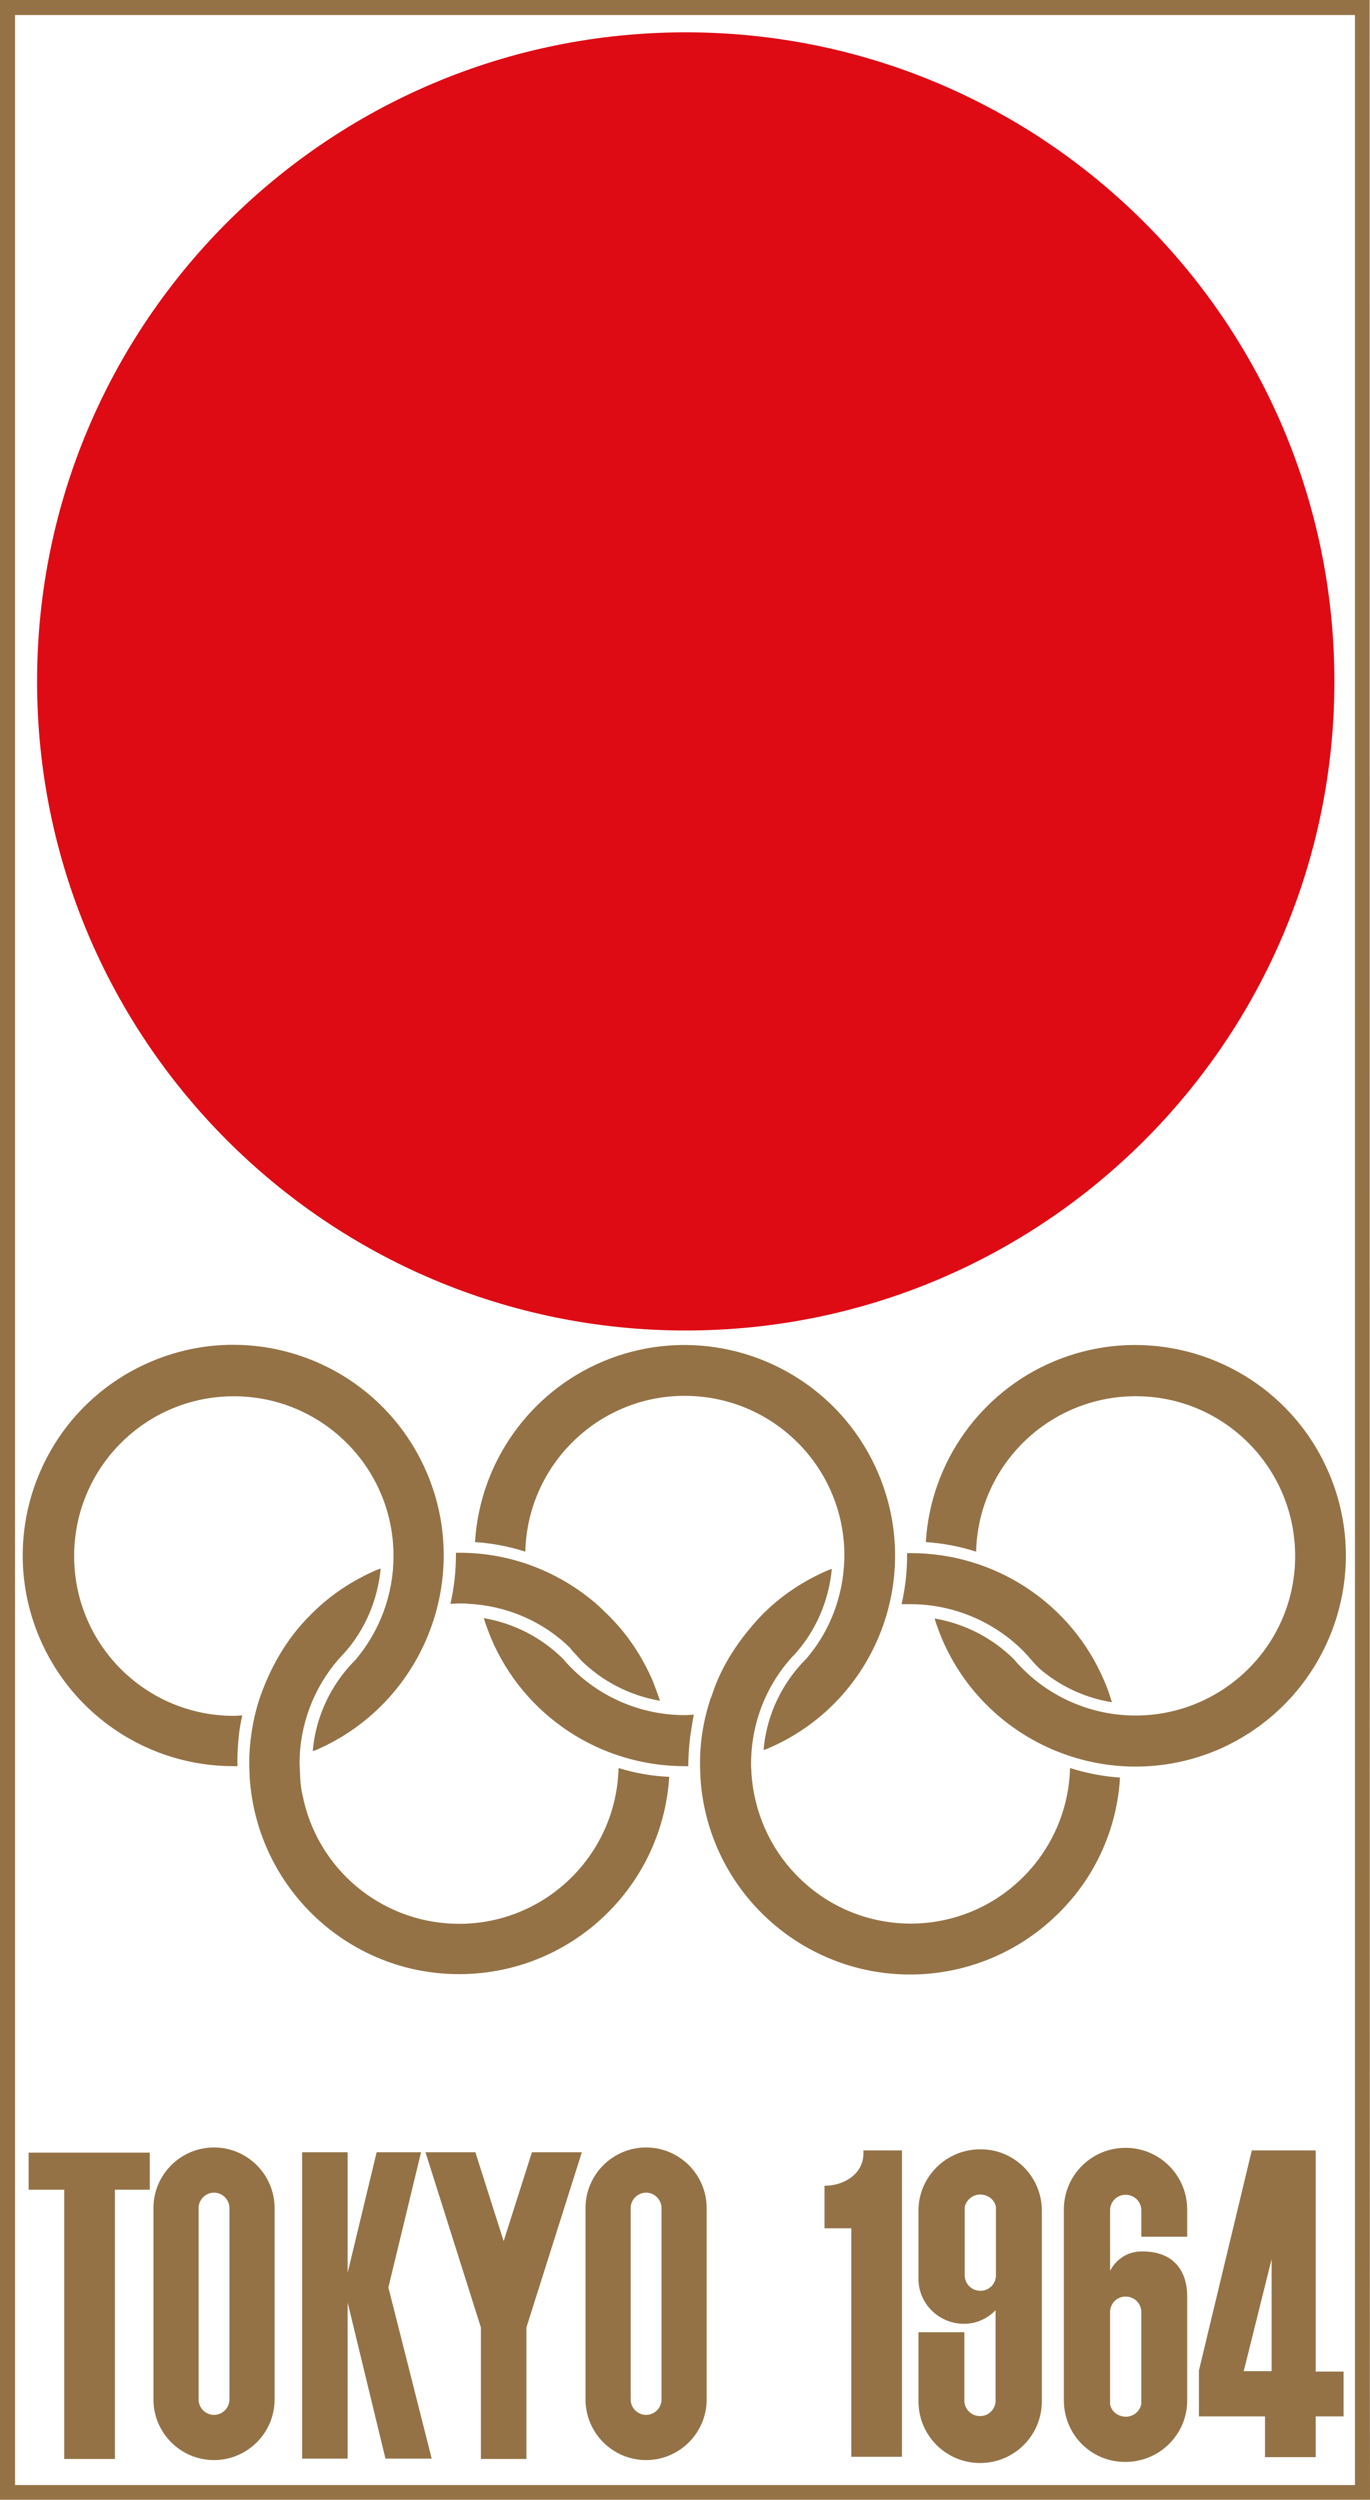 <?xml version="1.0" encoding="UTF-8" standalone="no"?>
<svg
   xmlns:dc="http://purl.org/dc/elements/1.1/"
   xmlns:cc="http://creativecommons.org/ns#"
   xmlns:rdf="http://www.w3.org/1999/02/22-rdf-syntax-ns#"
   xmlns:svg="http://www.w3.org/2000/svg"
   xmlns="http://www.w3.org/2000/svg"
   xmlns:sodipodi="http://sodipodi.sourceforge.net/DTD/sodipodi-0.dtd"
   xmlns:inkscape="http://www.inkscape.org/namespaces/inkscape"
   id="Layer_1"
   x="0px"
   y="0px"
   viewBox="0 0 253.2 461.69"
   xml:space="preserve"
   version="1.1"
   sodipodi:docname="1964_Summer_Olympics.svg"
   width="253.2"
   height="461.69"
   inkscape:version="1.0.2-2 (e86c870879, 2021-01-15)"><defs
   id="defs604" /><sodipodi:namedview
   pagecolor="#ffffff"
   bordercolor="#666666"
   borderopacity="1"
   objecttolerance="10"
   gridtolerance="10"
   guidetolerance="10"
   inkscape:pageopacity="0"
   inkscape:pageshadow="2"
   inkscape:window-width="1366"
   inkscape:window-height="705"
   id="namedview602"
   showgrid="false"
   showguides="true"
   inkscape:guide-bbox="true"
   inkscape:zoom="1"
   inkscape:cx="154.45348"
   inkscape:cy="238.78231"
   inkscape:window-x="-8"
   inkscape:window-y="-8"
   inkscape:window-maximized="1"
   inkscape:current-layer="layer1"
   inkscape:document-rotation="0" /> <style
   type="text/css"
   id="style309"> .st0{fill:#F6F6F6;} .st1{fill:#846B45;} .st2{fill:#81683F;} .st3{fill:none;stroke:#1D1D1B;stroke-width:0.81;stroke-miterlimit:10;} .st4{fill:#1D1D1B;} .st5{fill:#E00D16;} .st6{fill:none;stroke:#1D1D1B;stroke-width:0.81;stroke-miterlimit:10;stroke-dasharray:2.44,2.44,2.44,3.25;} .st7{fill:none;stroke:#1D1D1B;stroke-width:0.81;stroke-miterlimit:10;stroke-dasharray:2.44,2.44,2.44,2.44,2.44,3.25;} </style> <title
   id="title311">Asset 1</title>                                                                                                                                                 <g
   inkscape:groupmode="layer"
   id="layer1"
   inkscape:label="Layer 1"
   transform="translate(-227.1,-176.105)"><g
     id="g1336"><path
       sodipodi:nodetypes="ccccccccccc"
       inkscape:connector-curvature="0"
       id="path315"
       d="M 477.518,635.081 H 229.882 V 178.887 h 247.637 z m 2.714,-458.976 H 227.1 v 461.69 h 253.2 c -0.068,0 -0.068,-461.69 -0.068,-461.69 z"
       class="st1"
       style="fill:#947245;fill-opacity:1;stroke:none;stroke-width:0.678" /><path
       sodipodi:nodetypes="cccccccccccccccccccccccccccccccccccccccccccccccccccccccccccccccccccccccccccccccccccccccccccccccccccccccccccccccccccccccccccccccccccccccccccc"
       inkscape:connector-curvature="0"
       id="path317"
       d="m 266.654,572.731 c -6.174,0 -11.195,5.021 -11.195,11.195 v 35.347 c 0,6.174 5.021,11.195 11.195,11.195 6.174,0 11.195,-5.021 11.195,-11.195 v -35.347 c 0,-6.174 -5.021,-11.195 -11.195,-11.195 z m 79.854,0 c -6.174,0 -11.195,5.021 -11.195,11.195 v 35.347 c 0,6.174 5.021,11.195 11.195,11.195 6.174,0 11.195,-5.021 11.195,-11.195 v -35.347 c 0,-6.174 -5.021,-11.195 -11.195,-11.195 z m 88.606,0.068 c -6.31,0 -11.397,5.088 -11.397,11.397 v 35.349 c 0.068,6.31 5.155,11.33 11.397,11.262 6.242,0 11.331,-5.021 11.399,-11.195 v -19.404 c 0,-4.614 -2.442,-8.278 -8.277,-8.278 h -0.204 c -2.442,0 -4.681,1.425 -5.767,3.596 v -11.331 c 0.068,-1.56 1.425,-2.85 3.053,-2.714 1.493,0.068 2.646,1.289 2.714,2.714 v 5.021 h 8.481 v -5.021 c 0,-6.31 -5.089,-11.397 -11.399,-11.397 z m -26.867,0.272 c -6.242,0 -11.329,5.021 -11.397,11.195 v 12.754 c 0,4.546 3.731,8.21 8.277,8.278 h 0.204 c 2.171,0 4.274,-0.951 5.767,-2.511 v 16.826 c -0.068,1.56 -1.425,2.85 -3.053,2.714 -1.493,-0.068 -2.646,-1.289 -2.714,-2.714 v -12.756 h -8.481 v 12.756 c 0,6.31 5.088,11.397 11.397,11.397 6.31,0 11.399,-5.088 11.399,-11.397 v -35.347 c -0.068,-6.242 -5.157,-11.262 -11.399,-11.195 z m -21.574,0.203 v 0.543 c 0,4.071 -4.004,5.97 -6.921,5.97 h -0.272 v 7.871 h 4.953 v 42.199 h 9.363 v -56.584 z m 71.78,0 -9.77,40.648 v 8.473 h 12.212 v 7.531 h 9.363 v -7.531 h 5.156 v -8.277 h -5.156 v -40.844 z m -175.516,0.339 v 56.584 h 8.413 v -28.834 l 6.987,28.834 h 8.548 l -8.005,-31.616 6.039,-24.968 h -8.21 l -5.359,22.254 v -22.254 z m 22.796,0 10.244,32.363 v 24.288 h 8.413 v -24.288 l 10.244,-32.363 h -9.227 l -5.224,16.419 -5.225,-16.419 z m -73.341,0.068 v 6.853 h 6.58 v 49.73 h 9.363 v -49.73 h 6.445 v -6.853 z m 34.262,7.395 c 1.56,0 2.849,1.29 2.849,2.85 v 35.347 c 0,1.56 -1.289,2.849 -2.849,2.849 -1.56,0 -2.85,-1.289 -2.85,-2.849 v -35.347 c 0,-1.56 1.29,-2.85 2.85,-2.85 z m 79.854,0 c 1.56,0 2.85,1.29 2.85,2.85 v 35.347 c 0,1.56 -1.29,2.849 -2.85,2.849 -1.56,0 -2.849,-1.289 -2.849,-2.849 v -35.347 c 0,-1.56 1.289,-2.85 2.849,-2.85 z m 61.77,0.342 c 0.191,0.002 0.385,0.022 0.58,0.065 1.153,0.204 2.103,1.086 2.307,2.239 v 0 0.543 12.212 c -0.068,1.56 -1.425,2.85 -3.053,2.714 -1.493,-0.068 -2.646,-1.289 -2.714,-2.714 v -12.756 0 c 0.297,-1.365 1.544,-2.315 2.879,-2.304 z m 53.839,11.938 v 20.693 h -5.156 z m -26.799,6.921 c 1.493,0.068 2.646,1.289 2.714,2.714 v 17.164 0 c -0.339,1.56 -1.899,2.579 -3.46,2.239 -1.153,-0.204 -2.103,-1.086 -2.307,-2.239 v 0 -0.542 -16.622 c 0.068,-1.56 1.425,-2.85 3.053,-2.714 z"
       style="fill:#947245;fill-opacity:1;stroke:none;stroke-width:0.678" /><path
       sodipodi:nodetypes="ccccc"
       inkscape:connector-curvature="0"
       id="circle543"
       d="m 473.719,301.959 c 0,66.21 -53.674,119.883 -119.883,119.883 -66.21,-1e-5 -119.883,-53.674 -119.883,-119.883 0,-66.21 53.674,-119.883 119.883,-119.883 66.21,0 119.883,53.674 119.883,119.883 z"
       style="fill:#de0b14;fill-opacity:1;stroke:none;stroke-width:0.678" /><path
       sodipodi:nodetypes="ccccccccccccccccccccccccccccccccccccccccccccccccccccccccccccccccccccccccccccccccccccccccccccccccccccccccccccccccccccc"
       inkscape:connector-curvature="0"
       id="path581"
       d="m 270.265,424.478 c -5.053,-0.007 -10.192,0.977 -15.145,3.064 -19.811,8.345 -29.106,31.141 -20.761,50.952 6.106,14.451 20.217,23.814 35.889,23.814 h 0.747 c -0.068,-1.968 0.067,-3.935 0.27,-5.834 0.136,-1.221 0.34,-2.375 0.611,-3.529 -0.543,0 -1.085,0.069 -1.56,0.069 -16.283,0 -29.513,-13.162 -29.513,-29.513 0,-16.283 13.162,-29.513 29.513,-29.513 16.283,0 29.513,13.162 29.513,29.513 0,7.056 -2.511,13.84 -7.056,19.2 -0.432,0.425 -0.873,0.91 -1.222,1.289 -3.799,4.342 -6.173,9.77 -6.648,15.537 l 0.61,-0.204 c 19.607,-8.481 28.835,-31.276 20.558,-51.019 -6.259,-14.858 -20.647,-23.802 -35.807,-23.824 z m 83.44,0.038 c -5.047,-0.016 -10.181,0.956 -15.134,3.025 -13.569,5.699 -22.796,18.657 -23.678,33.38 3.189,0.204 6.309,0.814 9.294,1.764 0.407,-16.283 13.908,-29.174 30.191,-28.767 16.283,0.407 29.174,13.908 28.767,30.191 -0.204,6.785 -2.646,13.299 -7.056,18.387 -0.432,0.425 -0.872,0.909 -1.22,1.288 -3.799,4.342 -6.174,9.77 -6.649,15.537 l 0.611,-0.203 c 19.743,-8.277 28.97,-31.074 20.625,-50.817 -6.259,-14.807 -20.609,-23.738 -35.75,-23.786 z m 83.315,0 c -5.047,-0.016 -10.183,0.956 -15.135,3.025 -13.569,5.699 -22.795,18.657 -23.677,33.38 3.189,0.204 6.309,0.814 9.294,1.764 0.407,-16.283 13.976,-29.105 30.259,-28.698 16.283,0.407 29.106,13.976 28.699,30.259 -0.407,16.283 -13.976,29.105 -30.259,28.698 -7.531,-0.204 -14.724,-3.256 -20.083,-8.616 -0.543,-0.543 -1.085,-1.086 -1.56,-1.696 -4.003,-4.003 -9.16,-6.648 -14.723,-7.598 0.339,1.221 0.814,2.374 1.289,3.595 8.345,19.743 31.141,29.038 50.952,20.693 19.811,-8.481 29.038,-31.276 20.693,-51.019 -6.259,-14.807 -20.608,-23.738 -35.749,-23.786 z m -125.655,38.373 v 0.407 c 0,3.053 -0.339,6.039 -1.018,9.024 0.543,0 1.086,-0.069 1.696,-0.069 0.611,0 1.084,10e-4 1.627,0.069 6.988,0.339 13.706,3.188 18.726,8.073 l 0.542,0.678 c 0.475,0.475 0.95,1.018 1.425,1.561 4.003,4.003 9.16,6.648 14.723,7.598 -0.407,-1.153 -0.814,-2.306 -1.289,-3.527 -1.968,-4.614 -4.75,-8.819 -8.346,-12.347 -0.611,-0.611 -1.221,-1.153 -1.764,-1.696 v 0 c -7.056,-6.242 -16.147,-9.77 -25.577,-9.77 z m 83.381,0.068 v 0.407 c 0,3.053 -0.339,6.039 -1.018,9.024 h 1.629 c 7.802,0 15.334,3.12 20.829,8.616 1.359,1.37 2.342,2.814 3.732,3.868 3.664,2.917 8.005,4.884 12.687,5.63 -0.407,-1.289 -0.814,-2.578 -1.357,-3.799 -6.038,-14.383 -20.151,-23.746 -35.823,-23.746 z m -97.29,2.849 -0.611,0.204 c -4.614,1.968 -8.821,4.75 -12.349,8.346 -4.497,4.454 -7.577,9.918 -9.566,15.875 -1.153,3.732 -1.764,7.599 -1.764,11.534 0,0.814 0.068,1.697 0.068,2.511 1.357,21.439 19.744,37.722 41.183,36.365 19.54,-1.221 35.144,-16.825 36.365,-36.365 -3.189,-0.136 -6.31,-0.679 -9.363,-1.629 -0.407,16.283 -13.908,29.174 -30.191,28.767 -13.841,-0.339 -25.578,-10.244 -28.224,-23.814 -0.479,-2.002 -0.423,-3.842 -0.543,-5.767 0,-7.124 2.579,-13.976 7.26,-19.336 0.347,-0.386 0.723,-0.781 1.018,-1.087 3.867,-4.342 6.174,-9.838 6.717,-15.604 z m 83.381,0.069 -0.61,0.203 c -4.614,1.968 -8.821,4.75 -12.349,8.346 -3.999,4.201 -7.39,9.156 -9.159,14.654 -0.138,0.481 -0.331,0.752 -0.474,1.289 -1.221,3.867 -1.832,7.87 -1.764,11.941 0,0.678 0.068,1.425 0.068,2.103 1.357,21.439 19.81,37.654 41.249,36.297 9.431,-0.611 18.319,-4.613 25.035,-11.33 6.717,-6.649 10.719,-15.537 11.262,-24.968 -3.121,-0.204 -6.242,-0.814 -9.227,-1.764 -0.204,7.531 -3.256,14.722 -8.616,20.082 0,0 -0.204,0.204 -0.339,0.339 -11.669,11.33 -30.327,11.059 -41.657,-0.678 -4.885,-5.021 -7.802,-11.669 -8.277,-18.725 v -0.135 c 0,-0.475 -0.069,-0.95 -0.069,-1.357 -0.068,-7.259 2.511,-14.316 7.328,-19.744 0.271,-0.339 0.611,-0.61 0.883,-0.949 3.867,-4.342 6.173,-9.838 6.716,-15.605 z m -64.317,9.09 c 0.339,1.221 0.814,2.375 1.289,3.596 6.038,14.383 20.149,23.746 35.822,23.746 h 0.678 c 0,-1.832 0.136,-3.596 0.339,-5.36 0.204,-1.357 0.407,-2.781 0.678,-4.138 -0.543,0 -1.086,0.068 -1.696,0.068 -7.802,0 -15.333,-3.12 -20.828,-8.616 -0.543,-0.543 -1.086,-1.086 -1.561,-1.696 -4.003,-4.003 -9.159,-6.65 -14.722,-7.6 z"
       style="fill:#947245;fill-opacity:1;stroke:none;stroke-width:0.678" /></g></g></svg>
